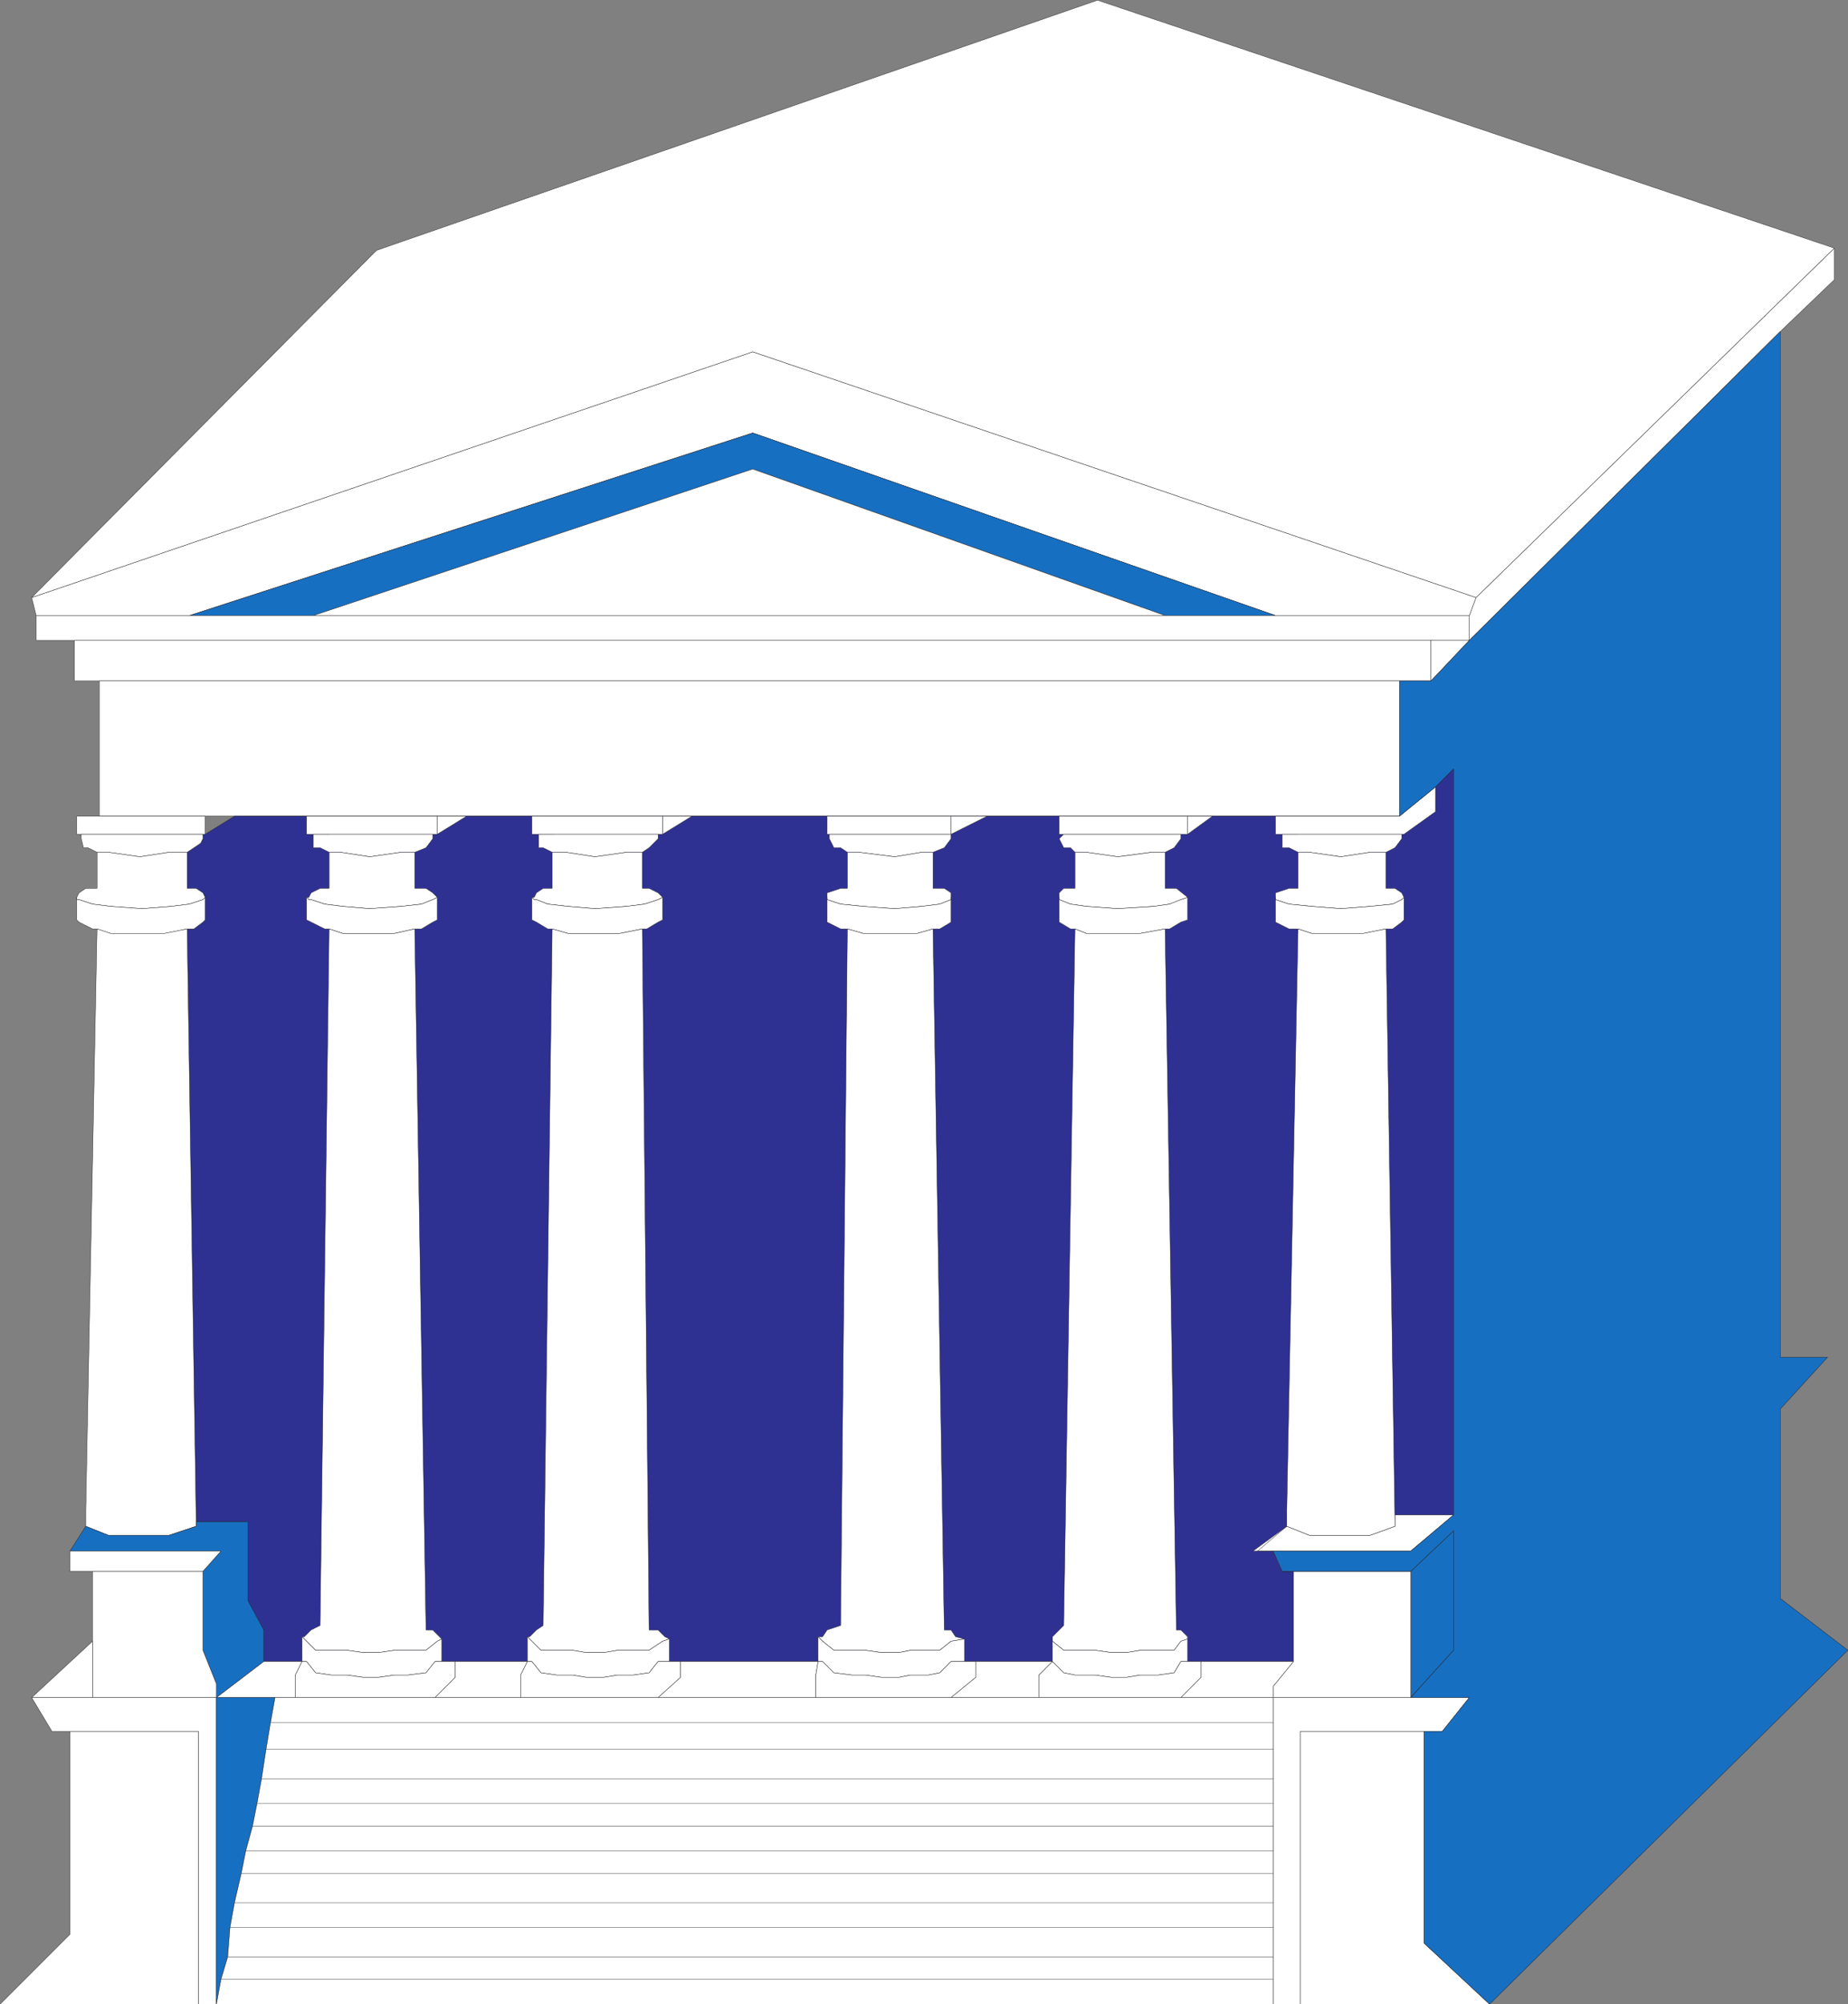 <svg xmlns="http://www.w3.org/2000/svg" width="615.085" height="666.867"><rect width="100%" height="100%" fill="#808080" stroke="none"/><path fill="#fff" fill-rule="evenodd" d="M610.542 82.557v10.5l-18 17.25-103.5 102.75v-8.25l2.25-6 119.25-116.25"/><path fill="none" stroke="#231f20" stroke-linecap="round" stroke-linejoin="round" stroke-miterlimit="10" stroke-width=".12" d="M610.542 82.557v10.5l-18 17.25-103.5 102.75v-8.25l2.25-6zm0 0"/><path fill="#fff" fill-rule="evenodd" d="m489.042 204.807 2.25-6-240.75-81.75-240 81.75 1.5 6h51l187.5-60.75 174 60.75h64.5"/><path fill="none" stroke="#231f20" stroke-linecap="round" stroke-linejoin="round" stroke-miterlimit="10" stroke-width=".12" d="m489.042 204.807 2.25-6-240.75-81.75-240 81.75 1.5 6h51l187.5-60.75 174 60.75zm0 0"/><path fill="#176fc1" fill-rule="evenodd" d="m63.042 204.807 187.5-60.75 174 60.75h-36.75l-137.25-48.75-146.25 48.75h-41.25"/><path fill="none" stroke="#231f20" stroke-linecap="round" stroke-linejoin="round" stroke-miterlimit="10" stroke-width=".12" d="m63.042 204.807 187.5-60.75 174 60.75h-36.75l-137.25-48.75-146.25 48.75zm0 0"/><path fill="#fff" fill-rule="evenodd" stroke="#231f20" stroke-linecap="round" stroke-linejoin="round" stroke-miterlimit="10" stroke-width=".12" d="m387.792 204.807-137.25-48.75-146.25 48.75zm0 0"/><path fill="#fff" fill-rule="evenodd" d="M12.042 204.807h477v8.25h-477v-8.25"/><path fill="none" stroke="#231f20" stroke-linecap="round" stroke-linejoin="round" stroke-miterlimit="10" stroke-width=".12" d="M12.042 204.807h477v8.25h-477Zm0 0"/><path fill="#fff" fill-rule="evenodd" d="M476.292 213.057h-451.5v13.5h451.5v-13.5"/><path fill="none" stroke="#231f20" stroke-linecap="round" stroke-linejoin="round" stroke-miterlimit="10" stroke-width=".12" d="M476.292 213.057h-451.5v13.5h451.5Zm0 0"/><path fill="#fff" fill-rule="evenodd" stroke="#231f20" stroke-linecap="round" stroke-linejoin="round" stroke-miterlimit="10" stroke-width=".12" d="M489.042 213.057h-12.75v13.5zm0 0"/><path fill="#fff" fill-rule="evenodd" d="M33.042 226.557v45h432.75v-45H33.042"/><path fill="none" stroke="#231f20" stroke-linecap="round" stroke-linejoin="round" stroke-miterlimit="10" stroke-width=".12" d="M33.042 226.557v45h432.75v-45zm0 0"/><path fill="#2e3192" fill-rule="evenodd" d="m78.042 271.557-9.75 6h-.75v1.5l-.75 1.5-4.5 3v12h3l2.25 1.5.75 1.5v7.5l-.75.75-3 2.25h-2.25l3 197.25h17.25v26.25l5.25 9.75v10.5h14.25l3 3.75 5.25.75h5.25l5.25.75h5.25l5.25-.75h4.5l6-.75 3-3.75h32.25l3 3.75 5.25.75h5.25l4.5.75h6l4.5-.75h5.25l5.25-.75 3-3.75h54.75l3.75 3.75 6 .75h4.5l5.25.75h6l3.75-.75h6l3.75-.75 3.75-3.75h33.75l3.75 3.75 3.75.75h6.75l5.25.75h5.25l4.5-.75h6l5.25-.75 2.25-3.75h37.5v-30h-3.75l-3-6.75h45.75l14.25-12v-248.25l-6 6-12 9.75H78.042"/><path fill="none" stroke="#231f20" stroke-linecap="round" stroke-linejoin="round" stroke-miterlimit="10" stroke-width=".12" d="m78.042 271.557-9.75 6h-.75v1.5l-.75 1.5-4.5 3v12h3l2.25 1.5.75 1.5v7.5l-.75.75-3 2.25h-2.25l3 197.25h17.25v26.25l5.25 9.75v10.5h14.25l3 3.75 5.25.75h5.25l5.25.75h5.25l5.25-.75h4.5l6-.75 3-3.75h32.25l3 3.75 5.25.75h5.25l4.5.75h6l4.5-.75h5.25l5.25-.75 3-3.75h54.75l3.75 3.75 6 .75h4.5l5.25.75h6l3.75-.75h6l3.75-.75 3.75-3.75h33.75l3.75 3.75 3.75.75h6.75l5.25.75h5.25l4.5-.75h6l5.25-.75 2.25-3.75h37.5v-30h-3.75l-3-6.75h45.75l14.25-12v-248.25l-6 6-12 9.75zm0 0"/><path fill="#fff" fill-rule="evenodd" d="M25.542 271.557v6h42.75v-6h-42.75"/><path fill="none" stroke="#231f20" stroke-linecap="round" stroke-linejoin="round" stroke-miterlimit="10" stroke-width=".12" d="M25.542 271.557v6h42.75v-6zm0 0"/><path fill="#fff" fill-rule="evenodd" d="M27.042 277.557v1.5l.75 3h1.5l3 1.5h3.75l10.5 1.5 9.75-1.5h6l4.5-3 .75-1.5v-1.5h-40.5"/><path fill="none" stroke="#231f20" stroke-linecap="round" stroke-linejoin="round" stroke-miterlimit="10" stroke-width=".12" d="M27.042 277.557v1.5l.75 3h1.5l3 1.5h3.75l10.5 1.5 9.75-1.5h6l4.5-3 .75-1.5v-1.5zm0 0"/><path fill="#fff" fill-rule="evenodd" d="M62.292 283.557h-6l-9.75 1.5-10.5-1.5h-3.75v12h-3.75l-2.25 1.5-.75 1.5v.75h.75l4.5 1.5 6 .75 10.5.75 9.75-.75 6-.75 4.5-1.5.75-.75-.75-1.5-2.25-1.5h-3v-12"/><path fill="none" stroke="#231f20" stroke-linecap="round" stroke-linejoin="round" stroke-miterlimit="10" stroke-width=".12" d="M62.292 283.557h-6l-9.75 1.5-10.5-1.5h-3.75v12h-3.75l-2.25 1.5-.75 1.5v.75h.75l4.5 1.5 6 .75 10.5.75 9.75-.75 6-.75 4.5-1.5.75-.75-.75-1.5-2.25-1.5h-3zm0 0"/><path fill="#fff" fill-rule="evenodd" d="m67.542 306.807-3 2.25h-2.25l-7.5 1.5h-18l-4.5-1.5h-1.5l-4.5-2.25-.75-.75v-7.5.75h.75l4.5 1.5 6 .75 10.5.75 9.75-.75 6-.75 4.5-1.5.75-.75v7.5l-.75.75"/><path fill="none" stroke="#231f20" stroke-linecap="round" stroke-linejoin="round" stroke-miterlimit="10" stroke-width=".12" d="m67.542 306.807-3 2.25h-2.25l-7.5 1.5h-18l-4.5-1.5h-1.5l-4.5-2.25-.75-.75v-7.5.75h.75l4.5 1.5 6 .75 10.5.75 9.75-.75 6-.75 4.5-1.5.75-.75v7.5zm0 0"/><path fill="#fff" fill-rule="evenodd" d="m65.292 506.307-3-197.25-7.5 1.5h-18l-4.5-1.5-3.75 193.5v5.25l7.5 3h20.25l9-3v-1.5"/><path fill="none" stroke="#231f20" stroke-linecap="round" stroke-linejoin="round" stroke-miterlimit="10" stroke-width=".12" d="m65.292 506.307-3-197.25-7.5 1.5h-18l-4.5-1.5-3.75 193.5v5.25l7.5 3h20.25l9-3zm0 0"/><path fill="#fff" fill-rule="evenodd" stroke="#231f20" stroke-linecap="round" stroke-linejoin="round" stroke-miterlimit="10" stroke-width=".12" d="M145.542 271.557v6l9.75-6zm0 0"/><path fill="#fff" fill-rule="evenodd" d="M102.042 271.557v6h43.5v-6h-43.5"/><path fill="none" stroke="#231f20" stroke-linecap="round" stroke-linejoin="round" stroke-miterlimit="10" stroke-width=".12" d="M102.042 271.557v6h43.5v-6zm0 0"/><path fill="#fff" fill-rule="evenodd" d="M104.292 277.557v4.5h2.25l3 1.5h3.75l9.75 1.5 10.5-1.5h4.5l3.75-1.5 2.25-3v-1.5h-39.75"/><path fill="none" stroke="#231f20" stroke-linecap="round" stroke-linejoin="round" stroke-miterlimit="10" stroke-width=".12" d="M104.292 277.557v4.5h2.25l3 1.5h3.75l9.75 1.5 10.5-1.5h4.5l3.75-1.5 2.25-3v-1.5zm0 0"/><path fill="#fff" fill-rule="evenodd" d="M138.042 283.557h-4.5l-10.5 1.5-9.75-1.5h-3.75v12h-3l-3 1.5-.75 1.5h-.75l.75.75h.75l4.5 1.5 6 .75 9 .75 10.5-.75 6.75-.75 3.75-1.5 1.5-.75-1.5-1.5-2.25-1.5h-3.75v-12"/><path fill="none" stroke="#231f20" stroke-linecap="round" stroke-linejoin="round" stroke-miterlimit="10" stroke-width=".12" d="M138.042 283.557h-4.5l-10.5 1.5-9.75-1.5h-3.75v12h-3l-3 1.5-.75 1.5h-.75l.75.75h.75l4.5 1.5 6 .75 9 .75 10.5-.75 6.75-.75 3.75-1.5 1.5-.75-1.5-1.5-2.25-1.5h-3.75zm0 0"/><path fill="#fff" fill-rule="evenodd" d="m144.042 306.807-3.75 2.25h-2.25l-6.75 1.5h-17.25l-4.5-1.5h-1.5l-6-3v-7.5l.75.75h.75l4.5 1.5 6 .75 9 .75 10.5-.75 6.75-.75 3.75-1.5 1.5-.75v7.5l-1.5.75"/><path fill="none" stroke="#231f20" stroke-linecap="round" stroke-linejoin="round" stroke-miterlimit="10" stroke-width=".12" d="m144.042 306.807-3.75 2.25h-2.25l-6.75 1.5h-17.25l-4.5-1.5h-1.5l-6-3v-7.5l.75.75h.75l4.5 1.5 6 .75 9 .75 10.5-.75 6.75-.75 3.75-1.5 1.5-.75v7.5zm0 0"/><path fill="#fff" fill-rule="evenodd" d="m147.042 545.307-1.5.75-3.75 3h-10.5l-5.25.75h-5.25l-5.25-.75h-10.5l-4.5-4.5h.75l2.25-2.25 3-1.5 3-231.75 4.5 1.5h17.25l6.75-1.5 3.75 233.25h2.25l3 3"/><path fill="none" stroke="#231f20" stroke-linecap="round" stroke-linejoin="round" stroke-miterlimit="10" stroke-width=".12" d="m147.042 545.307-1.5.75-3.75 3h-10.5l-5.25.75h-5.25l-5.25-.75h-10.5l-4.5-4.5h.75l2.25-2.25 3-1.5 3-231.75 4.5 1.5h17.25l6.75-1.5 3.75 233.25h2.25zm0 0"/><path fill="#fff" fill-rule="evenodd" d="m100.542 544.557 4.5 4.5h10.5l5.25.75h5.25l5.25-.75h10.5l3.75-3 1.5-.75v7.5h-2.25l-3 3.75-6 .75h-4.5l-5.25.75h-5.25l-5.25-.75h-5.25l-5.25-.75-3-3.75h-1.5v-8.25"/><path fill="none" stroke="#231f20" stroke-linecap="round" stroke-linejoin="round" stroke-miterlimit="10" stroke-width=".12" d="m100.542 544.557 4.5 4.5h10.5l5.25.75h5.25l5.25-.75h10.5l3.75-3 1.5-.75v7.5h-2.25l-3 3.75-6 .75h-4.5l-5.25.75h-5.25l-5.25-.75h-5.25l-5.25-.75-3-3.75h-1.5zm0 0"/><path fill="#fff" fill-rule="evenodd" stroke="#231f20" stroke-linecap="round" stroke-linejoin="round" stroke-miterlimit="10" stroke-width=".12" d="M220.542 271.557v6l9.75-6zm0 0"/><path fill="#fff" fill-rule="evenodd" d="M177.042 271.557v6h43.5v-6h-43.5"/><path fill="none" stroke="#231f20" stroke-linecap="round" stroke-linejoin="round" stroke-miterlimit="10" stroke-width=".12" d="M177.042 271.557v6h43.5v-6zm0 0"/><path fill="#fff" fill-rule="evenodd" d="M179.292 277.557v4.5h1.5l3 1.5h4.5l9.75 1.5 10.5-1.5h5.25l2.25-1.5 3-3v-1.5h-39.75"/><path fill="none" stroke="#231f20" stroke-linecap="round" stroke-linejoin="round" stroke-miterlimit="10" stroke-width=".12" d="M179.292 277.557v4.5h1.5l3 1.5h4.5l9.75 1.5 10.5-1.5h5.25l2.25-1.5 3-3v-1.5zm0 0"/><path fill="#fff" fill-rule="evenodd" d="M213.792 283.557h-5.25l-10.5 1.5-9.75-1.5h-4.5v12h-3l-2.25 1.5-.75 1.5h-.75l.75.75h.75l3.75 1.5 6.75.75 9 .75 10.5-.75 6-.75 4.5-1.5 1.5-.75-1.5-1.5-3-1.5h-2.25v-12"/><path fill="none" stroke="#231f20" stroke-linecap="round" stroke-linejoin="round" stroke-miterlimit="10" stroke-width=".12" d="M213.792 283.557h-5.25l-10.5 1.5-9.75-1.5h-4.5v12h-3l-2.25 1.5-.75 1.5h-.75l.75.75h.75l3.75 1.5 6.75.75 9 .75 10.5-.75 6-.75 4.5-1.5 1.5-.75-1.5-1.5-3-1.5h-2.25zm0 0"/><path fill="#fff" fill-rule="evenodd" d="m219.042 306.807-3.75 2.25h-1.5l-7.5 1.5h-17.25l-5.25-1.5h-1.5l-3.75-2.25-1.5-.75v-7.5l.75.75h.75l3.75 1.5 6.75.75 9 .75 10.5-.75 6-.75 4.5-1.5 1.5-.75v7.5l-1.5.75"/><path fill="none" stroke="#231f20" stroke-linecap="round" stroke-linejoin="round" stroke-miterlimit="10" stroke-width=".12" d="m219.042 306.807-3.75 2.25h-1.5l-7.5 1.5h-17.25l-5.25-1.5h-1.5l-3.75-2.25-1.5-.75v-7.5l.75.75h.75l3.75 1.5 6.75.75 9 .75 10.5-.75 6-.75 4.5-1.5 1.5-.75v7.5zm0 0"/><path fill="#fff" fill-rule="evenodd" d="m222.792 545.307-2.25.75-4.5 3h-10.5l-4.5.75h-6l-4.5-.75h-10.5l-4.5-4.5h.75l2.25-2.25 2.25-1.5 3-231.75 5.25 1.5h17.25l7.5-1.5 2.25 233.25h3l2.25 2.25 1.5.75"/><path fill="none" stroke="#231f20" stroke-linecap="round" stroke-linejoin="round" stroke-miterlimit="10" stroke-width=".12" d="m222.792 545.307-2.25.75-4.5 3h-10.5l-4.5.75h-6l-4.5-.75h-10.5l-4.5-4.5h.75l2.25-2.25 2.25-1.5 3-231.75 5.25 1.5h17.25l7.5-1.5 2.25 233.25h3l2.25 2.25zm0 0"/><path fill="#fff" fill-rule="evenodd" d="m175.542 544.557 4.5 4.5h10.5l4.5.75h6l4.5-.75h10.5l4.5-3 2.25-.75v7.5h-3.75l-3 3.75-5.25.75h-5.25l-4.5.75h-6l-4.5-.75h-5.25l-5.25-.75-3-3.75h-1.5v-8.25"/><path fill="none" stroke="#231f20" stroke-linecap="round" stroke-linejoin="round" stroke-miterlimit="10" stroke-width=".12" d="m175.542 544.557 4.5 4.5h10.5l4.5.75h6l4.5-.75h10.5l4.5-3 2.25-.75v7.5h-3.75l-3 3.75-5.25.75h-5.25l-4.5.75h-6l-4.5-.75h-5.25l-5.25-.75-3-3.75h-1.5zm0 0"/><path fill="#fff" fill-rule="evenodd" stroke="#231f20" stroke-linecap="round" stroke-linejoin="round" stroke-miterlimit="10" stroke-width=".12" d="M316.542 271.557v6l12-6zm0 0"/><path fill="#fff" fill-rule="evenodd" d="M275.292 271.557v6h41.25v-6h-41.25"/><path fill="none" stroke="#231f20" stroke-linecap="round" stroke-linejoin="round" stroke-miterlimit="10" stroke-width=".12" d="M275.292 271.557v6h41.25v-6zm0 0"/><path fill="#fff" fill-rule="evenodd" d="M276.042 277.557v1.5l1.5 3h2.25l2.25 1.5h3.75l12 1.5 9-1.5h3.75l3.75-1.5 2.25-3v-1.5h-40.5"/><path fill="none" stroke="#231f20" stroke-linecap="round" stroke-linejoin="round" stroke-miterlimit="10" stroke-width=".12" d="M276.042 277.557v1.5l1.5 3h2.25l2.25 1.5h3.75l12 1.5 9-1.5h3.75l3.75-1.5 2.25-3v-1.5zm0 0"/><path fill="#fff" fill-rule="evenodd" d="M310.542 283.557h-3.75l-9 1.5-12-1.5h-3.75v12h-2.25l-4.5 1.5v2.25l4.5 1.5 7.5.75 10.5.75 9-.75 6-.75 3.75-1.5v-2.25l-2.25-1.5h-3.75v-12"/><path fill="none" stroke="#231f20" stroke-linecap="round" stroke-linejoin="round" stroke-miterlimit="10" stroke-width=".12" d="M310.542 283.557h-3.75l-9 1.5-12-1.5h-3.75v12h-2.25l-4.5 1.5v2.25l4.5 1.5 7.5.75 10.5.75 9-.75 6-.75 3.75-1.5v-2.25l-2.25-1.5h-3.75zm0 0"/><path fill="#fff" fill-rule="evenodd" d="m316.542 306.807-3.75 2.25h-2.25l-5.25 1.5h-18l-5.25-1.5h-2.25l-4.5-2.25v-8.25.75l4.5 1.5 7.5.75 10.5.75 9-.75 6-.75 3.75-1.5v-.75 8.25"/><path fill="none" stroke="#231f20" stroke-linecap="round" stroke-linejoin="round" stroke-miterlimit="10" stroke-width=".12" d="m316.542 306.807-3.75 2.25h-2.25l-5.25 1.5h-18l-5.25-1.5h-2.25l-4.5-2.25v-8.25.75l4.5 1.5 7.5.75 10.5.75 9-.75 6-.75 3.75-1.5v-.75zm0 0"/><path fill="#fff" fill-rule="evenodd" d="m321.042 545.307-4.5.75-3.75 3h-9.75l-3.75.75h-6l-5.25-.75h-10.5l-3.75-3-1.5-1.5h1.5l1.5-2.25 4.5-1.5 2.25-231.75 5.25 1.5h18l5.25-1.5 3.75 233.25h2.25l1.5 2.25 3 .75"/><path fill="none" stroke="#231f20" stroke-linecap="round" stroke-linejoin="round" stroke-miterlimit="10" stroke-width=".12" d="m321.042 545.307-4.5.75-3.75 3h-9.75l-3.75.75h-6l-5.25-.75h-10.5l-3.75-3-1.5-1.5h1.5l1.5-2.25 4.5-1.5 2.25-231.75 5.25 1.5h18l5.25-1.5 3.75 233.25h2.25l1.5 2.25zm0 0"/><path fill="#fff" fill-rule="evenodd" d="m272.292 544.557 1.5 1.5 3.75 3h10.5l5.25.75h6l3.75-.75h9.75l3.75-3 4.5-.75v7.5h-4.5l-3.75 3.75-3.75.75h-6l-3.75.75h-6l-5.25-.75h-4.5l-6-.75-3.75-3.75h-1.5v-8.25"/><path fill="none" stroke="#231f20" stroke-linecap="round" stroke-linejoin="round" stroke-miterlimit="10" stroke-width=".12" d="m272.292 544.557 1.5 1.5 3.75 3h10.5l5.25.75h6l3.75-.75h9.75l3.75-3 4.5-.75v7.5h-4.5l-3.75 3.75-3.75.75h-6l-3.75.75h-6l-5.25-.75h-4.5l-6-.75-3.75-3.75h-1.5zm0 0"/><path fill="#fff" fill-rule="evenodd" stroke="#231f20" stroke-linecap="round" stroke-linejoin="round" stroke-miterlimit="10" stroke-width=".12" d="M395.292 271.557v6l8.25-6zm0 0"/><path fill="#fff" fill-rule="evenodd" d="M352.542 271.557v6h42.75v-6h-42.75"/><path fill="none" stroke="#231f20" stroke-linecap="round" stroke-linejoin="round" stroke-miterlimit="10" stroke-width=".12" d="M352.542 271.557v6h42.75v-6zm0 0"/><path fill="#fff" fill-rule="evenodd" d="m354.042 277.557-1.5 1.5 1.5 3h2.25l1.5 1.5h3.75l10.5 1.5 11.25-1.5h4.5l3-1.5 2.25-3v-1.5h-39"/><path fill="none" stroke="#231f20" stroke-linecap="round" stroke-linejoin="round" stroke-miterlimit="10" stroke-width=".12" d="m354.042 277.557-1.5 1.5 1.5 3h2.25l1.5 1.5h3.75l10.5 1.5 11.25-1.5h4.5l3-1.5 2.25-3v-1.5zm0 0"/><path fill="#fff" fill-rule="evenodd" d="M387.792 283.557h-4.5l-11.25 1.5-10.5-1.5h-3.75v12h-3.75l-1.5 1.5v2.25l3.75 1.5 5.25.75 10.5.75 12-.75 5.25-.75 3.75-1.5 2.25-.75-3.75-3h-3.75v-12"/><path fill="none" stroke="#231f20" stroke-linecap="round" stroke-linejoin="round" stroke-miterlimit="10" stroke-width=".12" d="M387.792 283.557h-4.5l-11.25 1.5-10.5-1.5h-3.75v12h-3.75l-1.5 1.5v2.25l3.75 1.5 5.25.75 10.5.75 12-.75 5.25-.75 3.75-1.5 2.25-.75-3.75-3h-3.75zm0 0"/><path fill="#fff" fill-rule="evenodd" d="m393.042 306.807-3.75 2.25h-1.5l-8.25 1.5h-18l-3.75-1.5h-1.5l-3.75-2.25v-8.25.75l3.75 1.5 5.25.75 10.5.75 12-.75 5.25-.75 3.75-1.5 2.25-.75v7.5l-2.25.75"/><path fill="none" stroke="#231f20" stroke-linecap="round" stroke-linejoin="round" stroke-miterlimit="10" stroke-width=".12" d="m393.042 306.807-3.75 2.25h-1.5l-8.25 1.5h-18l-3.75-1.5h-1.5l-3.75-2.25v-8.25.75l3.75 1.5 5.25.75 10.5.75 12-.75 5.25-.75 3.75-1.5 2.25-.75v7.5zm0 0"/><path fill="#fff" fill-rule="evenodd" d="m395.292 545.307-2.25.75-2.25 3h-11.25l-4.5.75h-5.25l-5.25-.75h-10.5l-3.75-3v-1.5l3.75-3.75 3.75-231.75 3.75 1.5h18l8.25-1.5 3.75 233.25h1.5l2.25 2.25v.75"/><path fill="none" stroke="#231f20" stroke-linecap="round" stroke-linejoin="round" stroke-miterlimit="10" stroke-width=".12" d="m395.292 545.307-2.25.75-2.25 3h-11.25l-4.5.75h-5.25l-5.25-.75h-10.5l-3.75-3v-1.5l3.75-3.75 3.75-231.75 3.75 1.5h18l8.25-1.5 3.75 233.25h1.5l2.25 2.25zm0 0"/><path fill="#fff" fill-rule="evenodd" d="M350.292 544.557v1.5l3.75 3h10.5l5.25.75h5.25l4.5-.75h11.25l2.25-3 2.25-.75v7.5h-2.25l-2.25 3.75-5.25.75h-6l-4.5.75h-5.25l-5.25-.75h-6.75l-3.75-.75-3.75-3.75v-8.25"/><path fill="none" stroke="#231f20" stroke-linecap="round" stroke-linejoin="round" stroke-miterlimit="10" stroke-width=".12" d="M350.292 544.557v1.5l3.75 3h10.5l5.25.75h5.25l4.5-.75h11.25l2.25-3 2.25-.75v7.5h-2.25l-2.25 3.75-5.25.75h-6l-4.5.75h-5.25l-5.25-.75h-6.75l-3.75-.75-3.75-3.75zm0 0"/><path fill="#fff" fill-rule="evenodd" d="M424.542 271.557v6h42.75l10.5-7.5v-8.25l-12 9.75h-41.25"/><path fill="none" stroke="#231f20" stroke-linecap="round" stroke-linejoin="round" stroke-miterlimit="10" stroke-width=".12" d="M424.542 271.557v6h42.75l10.5-7.5v-8.25l-12 9.75zm0 0"/><path fill="#fff" fill-rule="evenodd" d="M426.792 277.557v4.5h2.25l3 1.5h3.75l10.5 1.5 9.75-1.5h5.25l3-1.5 2.25-3v-1.5h-39.75"/><path fill="none" stroke="#231f20" stroke-linecap="round" stroke-linejoin="round" stroke-miterlimit="10" stroke-width=".12" d="M426.792 277.557v4.5h2.25l3 1.5h3.75l10.5 1.5 9.75-1.5h5.25l3-1.5 2.25-3v-1.5zm0 0"/><path fill="#fff" fill-rule="evenodd" d="M461.292 283.557h-5.25l-9.75 1.5-10.5-1.5h-3.75v12h-3l-4.5 1.5v2.25l4.5 1.5 7.5.75 9.75.75 9.75-.75 7.5-.75 3-1.5.75-.75-.75-1.5-2.25-1.5h-3v-12"/><path fill="none" stroke="#231f20" stroke-linecap="round" stroke-linejoin="round" stroke-miterlimit="10" stroke-width=".12" d="M461.292 283.557h-5.25l-9.75 1.5-10.5-1.5h-3.75v12h-3l-4.5 1.5v2.25l4.5 1.5 7.5.75 9.75.75 9.75-.75 7.5-.75 3-1.5.75-.75-.75-1.5-2.25-1.5h-3zm0 0"/><path fill="#fff" fill-rule="evenodd" d="m466.542 306.807-3 2.25h-2.25l-7.5 1.5h-17.25l-4.5-1.5h-3l-4.5-2.25v-8.25.75l4.5 1.5 7.5.75 9.75.75 9.75-.75 7.5-.75 3-1.5.75-.75v7.5l-.75.75"/><path fill="none" stroke="#231f20" stroke-linecap="round" stroke-linejoin="round" stroke-miterlimit="10" stroke-width=".12" d="m466.542 306.807-3 2.25h-2.25l-7.5 1.5h-17.25l-4.5-1.5h-3l-4.5-2.25v-8.25.75l4.5 1.5 7.5.75 9.75.75 9.75-.75 7.5-.75 3-1.5.75-.75v7.5zm0 0"/><path fill="#176fc1" fill-rule="evenodd" d="m65.292 507.807-9 3h-20.25l-7.5-3-5.25 8.25h50.25l-6 6.75v26.25l4.5 11.25v4.5l15.75-12v-10.5l-5.25-9.75v-26.25h-17.25v1.5"/><path fill="none" stroke="#231f20" stroke-linecap="round" stroke-linejoin="round" stroke-miterlimit="10" stroke-width=".12" d="m65.292 507.807-9 3h-20.25l-7.5-3-5.25 8.25h50.25l-6 6.75v26.25l4.5 11.25v4.5l15.75-12v-10.5l-5.25-9.75v-26.25h-17.25zm0 0"/><path fill="#fff" fill-rule="evenodd" d="M30.792 564.807v-42h36.75v26.25l4.5 11.25v4.5h-41.25"/><path fill="none" stroke="#231f20" stroke-linecap="round" stroke-linejoin="round" stroke-miterlimit="10" stroke-width=".12" d="M30.792 564.807v-42h36.75v26.25l4.5 11.25v4.5zm0 0"/><path fill="#fff" fill-rule="evenodd" stroke="#231f20" stroke-linecap="round" stroke-linejoin="round" stroke-miterlimit="10" stroke-width=".12" d="m10.542 564.807 20.25-18.75v18.75zm0 0"/><path fill="#fff" fill-rule="evenodd" d="M87.792 552.807h12.75l-2.25 4.5v7.5h-26.25l15.75-12"/><path fill="none" stroke="#231f20" stroke-linecap="round" stroke-linejoin="round" stroke-miterlimit="10" stroke-width=".12" d="M87.792 552.807h12.75l-2.25 4.5v7.5h-26.25zm0 0"/><path fill="#fff" fill-rule="evenodd" d="M147.042 552.807h-2.25l-3 3.75-6 .75h-4.5l-5.25.75h-5.25l-5.25-.75h-5.25l-5.25-.75-3-3.75h-1.5l-2.25 4.5v7.5h46.5l6.75-6.75v-5.25h-4.5"/><path fill="none" stroke="#231f20" stroke-linecap="round" stroke-linejoin="round" stroke-miterlimit="10" stroke-width=".12" d="M147.042 552.807h-2.25l-3 3.75-6 .75h-4.5l-5.25.75h-5.25l-5.25-.75h-5.25l-5.25-.75-3-3.75h-1.5l-2.25 4.5v7.5h46.5l6.75-6.75v-5.25zm0 0"/><path fill="#fff" fill-rule="evenodd" d="M151.542 552.807h24l-2.25 4.5v7.5h-28.5l6.75-6.75v-5.25"/><path fill="none" stroke="#231f20" stroke-linecap="round" stroke-linejoin="round" stroke-miterlimit="10" stroke-width=".12" d="M151.542 552.807h24l-2.25 4.5v7.5h-28.5l6.75-6.75zm0 0"/><path fill="#fff" fill-rule="evenodd" d="M222.792 552.807h-3.75l-3 3.75-5.25.75h-5.25l-4.5.75h-6l-4.5-.75h-5.25l-5.25-.75-3-3.75h-1.5l-2.25 4.5v7.5h45.75l7.5-6.75v-5.25h-3.75"/><path fill="none" stroke="#231f20" stroke-linecap="round" stroke-linejoin="round" stroke-miterlimit="10" stroke-width=".12" d="M222.792 552.807h-3.75l-3 3.75-5.25.75h-5.25l-4.5.75h-6l-4.5-.75h-5.25l-5.25-.75-3-3.75h-1.5l-2.25 4.5v7.5h45.75l7.5-6.75v-5.25zm0 0"/><path fill="#fff" fill-rule="evenodd" d="M226.542 552.807h45.75l-.75 4.5v7.5h-52.5l7.5-6.75v-5.25"/><path fill="none" stroke="#231f20" stroke-linecap="round" stroke-linejoin="round" stroke-miterlimit="10" stroke-width=".12" d="M226.542 552.807h45.75l-.75 4.5v7.5h-52.5l7.5-6.75zm0 0"/><path fill="#fff" fill-rule="evenodd" d="M321.042 552.807h-4.5l-3.75 3.75-3.75.75h-6l-3.75.75h-6l-5.25-.75h-4.5l-6-.75-3.75-3.75h-1.5l-.75 4.5v7.5h45l8.25-6.75v-5.25h-3.75"/><path fill="none" stroke="#231f20" stroke-linecap="round" stroke-linejoin="round" stroke-miterlimit="10" stroke-width=".12" d="M321.042 552.807h-4.5l-3.75 3.75-3.75.75h-6l-3.75.75h-6l-5.25-.75h-4.5l-6-.75-3.75-3.75h-1.5l-.75 4.5v7.5h45l8.25-6.75v-5.25zm0 0"/><path fill="#fff" fill-rule="evenodd" d="M324.792 552.807h25.5l-4.5 4.5v7.5h-29.25l8.25-6.75v-5.25"/><path fill="none" stroke="#231f20" stroke-linecap="round" stroke-linejoin="round" stroke-miterlimit="10" stroke-width=".12" d="M324.792 552.807h25.5l-4.5 4.5v7.5h-29.25l8.25-6.75zm0 0"/><path fill="#fff" fill-rule="evenodd" d="M395.292 552.807h-2.25l-2.25 3.75-5.25.75h-6l-4.5.75h-5.25l-5.25-.75h-6.75l-3.75-.75-3.75-3.75-4.5 4.5v7.5h47.25l6.75-6.75v-5.25h-4.5"/><path fill="none" stroke="#231f20" stroke-linecap="round" stroke-linejoin="round" stroke-miterlimit="10" stroke-width=".12" d="M395.292 552.807h-2.25l-2.25 3.75-5.25.75h-6l-4.5.75h-5.25l-5.25-.75h-6.75l-3.75-.75-3.75-3.75-4.5 4.5v7.5h47.25l6.75-6.75v-5.25zm0 0"/><path fill="#fff" fill-rule="evenodd" d="M399.792 558.057v-5.25h30.75l-6.75 8.25v3.75h-30.75l6.75-6.75"/><path fill="none" stroke="#231f20" stroke-linecap="round" stroke-linejoin="round" stroke-miterlimit="10" stroke-width=".12" d="M399.792 558.057v-5.25h30.75l-6.75 8.25v3.75h-30.75zm0 0"/><path fill="#176fc1" fill-rule="evenodd" d="m469.542 522.807 14.25-13.5v39.75l-14.25 15.75v-42"/><path fill="none" stroke="#231f20" stroke-linecap="round" stroke-linejoin="round" stroke-miterlimit="10" stroke-width=".12" d="m469.542 522.807 14.25-13.5v39.75l-14.25 15.75zm0 0"/><path fill="#fff" fill-rule="evenodd" d="M423.792 564.807v-3.75l6.75-8.25v-30h39v42h-45.75"/><path fill="none" stroke="#231f20" stroke-linecap="round" stroke-linejoin="round" stroke-miterlimit="10" stroke-width=".12" d="M423.792 564.807v-3.75l6.75-8.25v-30h39v42zm0 0"/><path fill="#fff" fill-rule="evenodd" d="M66.042 576.057h-48.75l-6.75-11.25h61.5v102h-6v-90.75"/><path fill="none" stroke="#231f20" stroke-linecap="round" stroke-linejoin="round" stroke-miterlimit="10" stroke-width=".12" d="M66.042 576.057h-48.75l-6.75-11.25h61.5v102h-6zm0 0"/><path fill="#fff" fill-rule="evenodd" d="M66.042 666.807h-66l23.25-23.25v-67.5h42.75v90.75"/><path fill="none" stroke="#231f20" stroke-linecap="round" stroke-linejoin="round" stroke-miterlimit="10" stroke-width=".12" d="M66.042 666.807h-66l23.25-23.25v-67.5h42.75zm0 0"/><path fill="#fff" fill-rule="evenodd" d="M423.792 573.057v93.75h9v-90.75h47.25l9-11.25h-65.25v8.25"/><path fill="none" stroke="#231f20" stroke-linecap="round" stroke-linejoin="round" stroke-miterlimit="10" stroke-width=".12" d="M423.792 573.057v93.75h9v-90.75h47.25l9-11.25h-65.25zm0 0"/><path fill="#fff" fill-rule="evenodd" d="M495.792 666.807h-63v-90.75h41.25v70.5l21.75 20.25"/><path fill="none" stroke="#231f20" stroke-linecap="round" stroke-linejoin="round" stroke-miterlimit="10" stroke-width=".12" d="M495.792 666.807h-63v-90.75h41.25v70.5zm0 0"/><path fill="#176fc1" fill-rule="evenodd" d="m72.042 666.807 1.5-8.25 2.25-7.5.75-9.75 1.5-8.25 2.25-9.75 1.5-7.5 2.25-8.25 1.5-7.5 1.5-8.25 1.5-9.75 1.5-9 1.5-8.25h-19.5v102"/><path fill="none" stroke="#231f20" stroke-linecap="round" stroke-linejoin="round" stroke-miterlimit="10" stroke-width=".12" d="m72.042 666.807 1.5-8.25 2.25-7.5.75-9.75 1.5-8.25 2.25-9.75 1.5-7.5 2.25-8.25 1.5-7.5 1.5-8.25 1.5-9.75 1.5-9 1.5-8.25h-19.5zm0 0"/><path fill="#fff" fill-rule="evenodd" d="m72.042 666.807 1.5-8.25 2.25-7.5.75-9.75 1.5-8.25 2.25-9.75 1.5-7.5 2.25-8.25 1.5-7.5 1.5-8.25 1.5-9.75 1.5-9 1.5-8.25h332.25v102H72.042"/><path fill="none" stroke="#231f20" stroke-linecap="round" stroke-linejoin="round" stroke-miterlimit="10" stroke-width=".12" d="m72.042 666.807 1.5-8.25 2.25-7.5.75-9.75 1.5-8.25 2.25-9.75 1.5-7.5 2.25-8.25 1.5-7.5 1.5-8.25 1.5-9.75 1.5-9 1.5-8.25h332.25v102zm0 0"/><path fill="#fff" fill-rule="evenodd" d="M469.542 516.057h-52.5l11.25-8.25 7.5 3h20.25l8.25-3v-3.75h19.5l-14.25 12"/><path fill="none" stroke="#231f20" stroke-linecap="round" stroke-linejoin="round" stroke-miterlimit="10" stroke-width=".12" d="M469.542 516.057h-52.5l11.25-8.25 7.5 3h20.25l8.25-3v-3.75h19.5zm0 0"/><path fill="#fff" fill-rule="evenodd" d="m67.542 522.807 6-6.75h-50.25v6.75h44.25"/><path fill="none" stroke="#231f20" stroke-linecap="round" stroke-linejoin="round" stroke-miterlimit="10" stroke-width=".12" d="m67.542 522.807 6-6.75h-50.25v6.75zm0 0"/><path fill="#fff" fill-rule="evenodd" d="M469.542 516.057h-45.75l3 6.75h42.75v-6.75"/><path fill="none" stroke="#231f20" stroke-linecap="round" stroke-linejoin="round" stroke-miterlimit="10" stroke-width=".12" d="M469.542 516.057h-45.75l3 6.75h42.75zm-41.25-8.25-9.75 8.25h5.25m0 57H90.042m333.75 9H88.542m335.25 9.75H87.042m336.75 8.25H85.542m338.25 7.5H84.042m339.75 8.25h-342m342 7.5h-343.5m343.5 9.75H78.042m345.75 8.25H76.542m347.25 9.75h-348m348 7.5H73.542"/><path fill="#fff" fill-rule="evenodd" d="m365.292.057-240 83.25-114.75 115.5 240-81.75 240.75 81.75 119.25-116.25-245.25-82.5"/><path fill="none" stroke="#231f20" stroke-linecap="round" stroke-linejoin="round" stroke-miterlimit="10" stroke-width=".12" d="m365.292.057-240 83.25-114.75 115.5 240-81.75 240.75 81.75 119.25-116.25zm0 0"/><path fill="#fff" fill-rule="evenodd" d="m464.292 506.307-3-197.25-7.5 1.5h-17.25l-4.5-1.5-3.75 193.5v5.25l7.5 3h20.25l8.25-3v-1.5"/><path fill="none" stroke="#231f20" stroke-linecap="round" stroke-linejoin="round" stroke-miterlimit="10" stroke-width=".12" d="m464.292 506.307-3-197.25-7.5 1.5h-17.25l-4.5-1.5-3.75 193.5v5.25l7.5 3h20.25l8.25-3zm0 0"/><path fill="#176fc1" fill-rule="evenodd" d="M483.792 504.057v-248.25l-6 6-12 9.75v-45h10.5l12.75-13.5 103.5-102.75v341.25h15.75l-15.75 17.25v63l22.5 17.25-119.25 117.75-21.75-20.25v-70.5h6l9-11.25h-19.5l14.25-15.75v-39.75l-14.25 13.5h-42.75l-3-6.75h45.75l14.25-12"/><path fill="none" stroke="#231f20" stroke-linecap="round" stroke-linejoin="round" stroke-miterlimit="10" stroke-width=".12" d="M483.792 504.057v-248.25l-6 6-12 9.75v-45h10.5l12.75-13.5 103.5-102.75v341.25h15.75l-15.75 17.25v63l22.5 17.25-119.25 117.75-21.75-20.25v-70.5h6l9-11.25h-19.5l14.25-15.75v-39.75l-14.25 13.5h-42.75l-3-6.75h45.75zm0 0"/></svg>
